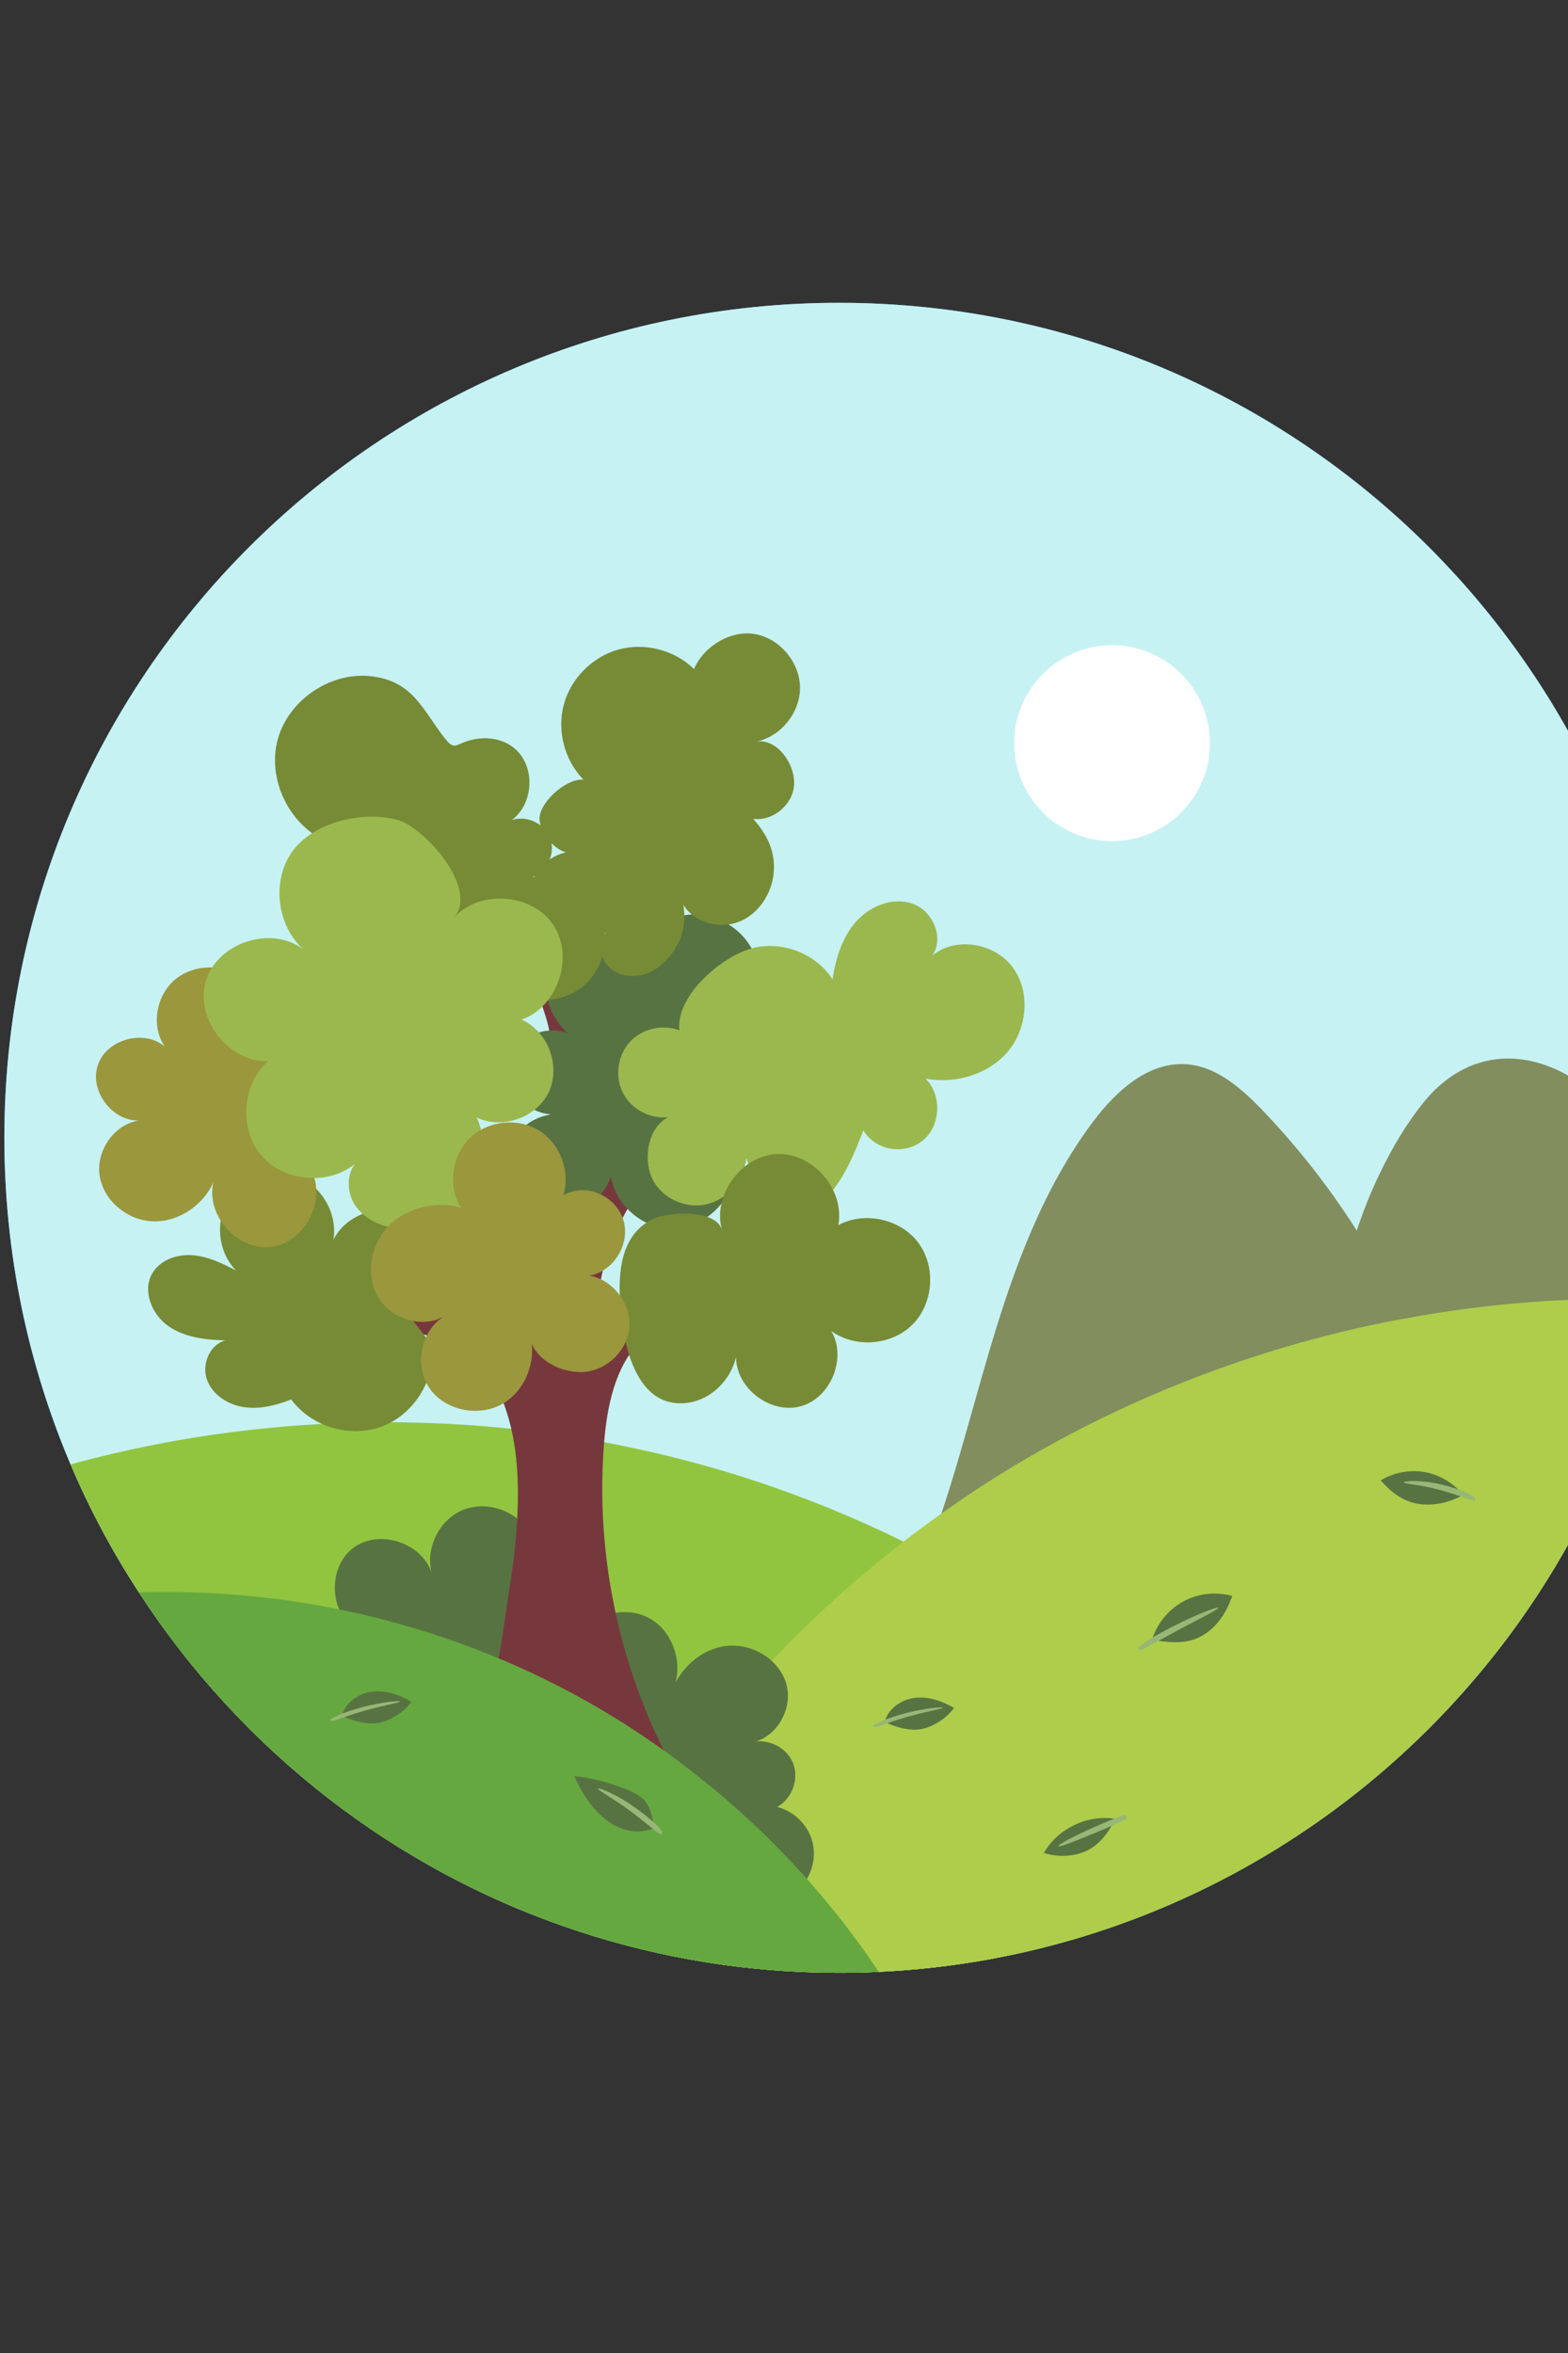 <svg xmlns="http://www.w3.org/2000/svg" xmlns:xlink="http://www.w3.org/1999/xlink" version="1.1" x="0px" y="0px" viewBox="0 0 100 150" style="enable-background:new 0 0 100 150;" xml:space="preserve">
<rect x="0" y="0" width="100" height="150" fill="#333333" stroke="none"/>
<g id="BACKGROUND">
	<rect style="fill:none;" width="100" height="150"/>
</g>
<g id="OBJECTS" transform="translate(-370, -160)">
	
	
	
	
	<g>
		<path style="fill:#39B8FF;" d="M476.738,232.534c0,0.77-0.02,1.53-0.05,2.29c-0.11,2.73-0.44,5.41-0.95,8.02    c-0.09,0.45-0.18,0.89-0.28,1.33c-3.1,13.9-11.63,25.75-23.26,33.2c-7.61,4.88-16.55,7.88-26.15,8.33    c-0.84,0.04-1.69,0.06-2.54,0.06c-5.79,0-11.37-0.93-16.59-2.64c-11.64-3.81-21.51-11.53-28.06-21.61    c-1.68-2.57-3.14-5.3-4.36-8.16c-2.71-6.39-4.22-13.43-4.22-20.82c0-29.4,23.83-53.23,53.23-53.23    C452.908,179.304,476.738,203.134,476.738,232.534z"/>
		<path style="fill:#C6F2F3;" d="M476.738,232.534c0,0.77-0.02,1.53-0.05,2.29c-0.11,2.73-0.44,5.41-0.95,8.02    c-0.09,0.45-0.18,0.89-0.28,1.33c-3.1,13.9-11.63,25.75-23.26,33.2c-7.61,4.88-16.55,7.88-26.15,8.33    c-0.84,0.04-1.69,0.06-2.54,0.06c-5.79,0-11.37-0.93-16.59-2.64c-11.64-3.81-21.51-11.53-28.06-21.61    c-1.68-2.57-3.14-5.3-4.36-8.16c-2.71-6.39-4.22-13.43-4.22-20.82c0-29.4,23.83-53.23,53.23-53.23    C452.908,179.304,476.738,203.134,476.738,232.534z"/>
		<path style="fill:#91C53F;" d="M452.198,277.374c-7.61,4.88-16.55,7.88-26.15,8.33c-0.84,0.04-1.69,0.06-2.54,0.06    c-5.79,0-11.37-0.93-16.59-2.64c-11.64-3.81-21.51-11.53-28.06-21.61c-1.68-2.57-3.14-5.3-4.36-8.16c14.18-3.88,29.51-3.57,43.5,1    c3.29,1.08,6.51,2.39,9.62,3.92c0.51,0.24,1.02,0.5,1.52,0.76c0.51,0.26,1.02,0.54,1.53,0.82    C438.828,264.314,446.178,270.284,452.198,277.374z"/>
		<g>
			<g>
				<path style="fill:#828E5E;" d="M461.175,247.824c-2.339-6.341-5.999-12.191-10.68-17.067c-1.344-1.4-2.941-2.798-4.878-2.916      c-2.406-0.146-4.445,1.721-5.894,3.648c-3.203,4.26-5.064,9.368-6.582,14.478s-2.747,10.33-4.886,15.212      c5.452-3.027,10.871-5.836,16.648-8.184C450.135,250.868,455.606,248.764,461.175,247.824z"/>
				<path style="fill:#828E5E;" d="M476.688,234.824c-0.11,2.73-0.44,5.41-0.95,8.02c-0.09,0.45-0.18,0.89-0.28,1.33      c-7.21,1.91-14.4,3.92-21.61,5.78c0.16-0.04,0.3-0.19,0.41-0.42c0.52-1.03,0.58-3.63,0.67-4.47c0.01-0.06,0.01-0.11,0.02-0.15      c0.32-2.09,0.84-4.31,1.58-6.47c0.41-1.24,0.9-2.46,1.46-3.62c0.8-1.68,1.74-3.23,2.81-4.56c2.42-2.98,5.77-3.54,9.01-1.81      C472.458,229.874,474.768,232.174,476.688,234.824z"/>
			</g>
		</g>
		<path style="fill:#AECD4B;" d="M475.738,242.844c-0.09,0.45-0.18,0.89-0.28,1.33c-3.1,13.9-11.63,25.75-23.26,33.2    c-7.61,4.88-16.55,7.88-26.15,8.33c-0.84,0.04-1.69,0.06-2.54,0.06c-5.79,0-11.37-0.93-16.59-2.64c1.91-3.71,4.15-7.27,6.67-10.61    c4.02-5.34,8.75-10.14,14.03-14.24c0.8-0.61,1.61-1.21,2.43-1.79c1.49-1.06,3.01-2.07,4.58-3.01c6.3-3.79,13.17-6.62,20.3-8.41    c1.54-0.39,3.1-0.73,4.67-1.01h0.01C464.918,243.064,470.328,242.654,475.738,242.844z"/>
		<path style="fill:#587342;" d="M420.968,280.405c0.79-0.761,1.123-1.964,0.837-3.023c-0.286-1.059-1.178-1.932-2.244-2.193    c0.968-0.519,1.427-1.819,1.001-2.831c-0.427-1.012-1.679-1.59-2.726-1.259c1.641-0.23,2.761-2.134,2.317-3.73    c-0.443-1.596-2.21-2.643-3.854-2.439c-1.644,0.204-3.044,1.518-3.539,3.099c0.962-1.635,0.285-4.012-1.395-4.894    c-1.679-0.882-4.021-0.091-4.821,1.63c0.965-0.904,0.873-2.681-0.18-3.481c-1.053-0.8-2.789-0.414-3.403,0.758    c1.263-1.026,1.606-3.018,0.759-4.408c-0.847-1.389-2.775-1.998-4.265-1.346c-1.491,0.652-2.353,2.48-1.908,4.045    c-0.589-1.99-3.388-2.902-5.037-1.642c-1.649,1.26-1.503,4.201,0.262,5.291C401.884,269.61,411.739,274.973,420.968,280.405z"/>
		<path style="fill:#77383D;" d="M408.121,243.664c0.025-3.942,2.093-7.649,4.854-10.462c2.761-2.813,6.186-4.866,9.57-6.887    c-5.736,0.966-10.953,3.954-14.343,8.68c-1.14-6.846,1.302-14.189,6.315-18.989c-3.712,0.738-6.799,3.54-7.706,7.214    c-2.354-4.594-6.655-8.151-11.609-9.601c2.197,1.684,4.409,3.382,6.245,5.453c1.837,2.071,3.295,4.564,3.713,7.3    c0.334,2.187-0.006,4.413-0.346,6.599c-0.592,3.808-1.075,7.449-1.667,11.257c-2.503-3.492-5.327-6.754-8.424-9.732    c-1.267-1.218-2.804-2.469-4.554-2.302c2.265,1.086,4.109,2.915,5.56,4.966c1.411,1.994,2.48,4.206,3.526,6.415    c-3.445-0.334-6.891-0.668-10.336-1.003c1.792,0.835,3.663,1.484,5.581,1.962c2.689,0.67,5.287,0.656,6.839,3.283    c1.842,3.119,1.859,7.099,1.526,10.597c-0.163,1.708-0.479,3.412-0.71,5.101c-0.145,1.063-0.673,5.189-1.923,5.602    c-1.032,0.34-1.573,2.322-0.813,3.098c0.653,0.666,1.711,0.642,2.644,0.616c4.181-0.118,8.385,0.654,12.251,2.249    c-4.357-6.774-6.425-14.992-5.794-23.021c0.188-2.387,0.685-4.915,2.36-6.626c1.414-1.443,3.439-2.072,5.375-2.649    c1.889-0.563,3.777-1.125,5.666-1.688C417.124,239.625,412.158,240.681,408.121,243.664z"/>
		<path style="fill:#65A83F;" d="M426.048,285.704c-0.84,0.04-1.69,0.06-2.54,0.06c-5.79,0-11.37-0.93-16.59-2.64    c-11.64-3.81-21.51-11.53-28.06-21.61c9.45-0.31,18.99,1.86,27.35,6.28c2.58,1.36,5.05,2.94,7.38,4.72    C418.438,276.174,422.668,280.654,426.048,285.704z"/>
		<circle style="fill:#FFFFFF;" cx="440.923" cy="207.375" r="6.245"/>
		<g>
			<path style="fill:#587342;" d="M410.288,222.528c-0.086-1.911,1.366-3.775,3.24-4.159c1.874-0.384,3.942,0.76,4.614,2.551     c0.672,1.791-0.135,4.013-1.799,4.956c1.424-0.898,3.569-0.493,4.481,0.923c0.912,1.416,0.558,3.479-0.724,4.571     s-3.312,1.14-4.693,0.177c1.316,1.068,1.743,2.806,1.08,4.367c-0.662,1.561-2.421,2.577-4.104,2.373     c-1.683-0.205-3.147-1.613-3.416-3.287c-0.511,1.563-2.554,3.001-4.16,2.646c-1.606-0.355-2.8-2.036-2.605-3.669     c0.195-1.633,1.75-2.987,3.395-2.954c-1.224,0.161-2.506-0.639-2.9-1.809c-0.393-1.17,0.146-2.583,1.219-3.193     c1.073-0.611,2.562-0.353,3.368,0.583c-1.392-0.668-2.449-2.105-2.437-3.649c0.013-1.544,1.253-3.05,2.794-3.149     C409.182,219.705,410.641,221.025,410.288,222.528z"/>
			<path style="fill:#778B36;" d="M397.571,245.776c0.212,2.159-1.161,4.377-3.188,5.151c-2.027,0.774-4.528,0.035-5.81-1.715     c-0.961,0.377-2.001,0.642-3.022,0.49c-1.021-0.151-2.018-0.792-2.356-1.767c-0.339-0.975,0.185-2.233,1.186-2.485     c-1.274-0.036-2.611-0.186-3.653-0.919c-1.042-0.733-1.653-2.22-1.03-3.331c0.486-0.867,1.572-1.255,2.564-1.184     c0.991,0.071,1.913,0.517,2.793,0.977c-1.168-1.184-1.364-3.203-0.445-4.589c0.918-1.386,2.854-1.992,4.399-1.378     c1.545,0.614,2.536,2.384,2.252,4.022c1.003-2.083,4.213-2.628,5.847-0.992c1.634,1.635,1.087,4.845-0.997,5.846"/>
			<path style="fill:#9A973D;" d="M391.867,225.872c-1.394-1.062-3.658-0.679-4.625,0.783c0.309-1.569-0.292-3.314-1.579-4.264     c-1.287-0.95-3.215-0.979-4.46,0.025c-1.245,1.004-1.601,2.993-0.689,4.306c-1.318-1.128-3.7-0.482-4.268,1.158     c-0.568,1.639,0.904,3.62,2.638,3.549c-1.599,0.219-2.78,1.943-2.527,3.537c0.253,1.594,1.79,2.841,3.404,2.893     c1.614,0.051,3.169-1.006,3.846-2.471c-0.5,2.121,1.596,4.408,3.753,4.094c2.157-0.314,3.515-3.102,2.432-4.993     c1.007,0.483,2.351,0.077,2.922-0.883c0.411-0.69,0.251-1.295,0.122-2.02c-0.173-0.967-0.207-0.821-0.032-1.787     C393.068,228.338,393.23,226.911,391.867,225.872z"/>
			<path style="fill:#778B36;" d="M393.75,203.118c-2.619-0.343-5.349,1.478-6.039,4.027c-0.69,2.549,0.749,5.499,3.183,6.524     c-1.567,0.228-2.637,2.129-2.021,3.587c0.616,1.459,2.725,2.015,3.981,1.05c-1.95,1.163-2.165,4.373-0.389,5.786     c1.776,1.413,4.856,0.481,5.55-1.68c-0.706,1.354,0.236,3.268,1.74,3.534c1.504,0.266,3.045-1.21,2.845-2.724     c1.457,0.876,3.481,0.67,4.731-0.482c1.25-1.152,1.622-3.152,0.868-4.676c-0.754-1.524-2.569-2.442-4.243-2.147     c0.943-0.353,1.484-1.528,1.138-2.474c-0.346-0.946-1.517-1.496-2.465-1.157c1.353-0.991,1.532-3.228,0.353-4.421     c-0.693-0.701-1.732-0.921-2.68-0.747c-1.34,0.246-1.226,0.878-2.029-0.174C396.927,205.179,396.309,203.453,393.75,203.118z"/>
			<path style="fill:#778B36;" d="M407.21,209.703c-1.21-1.235-1.704-3.128-1.25-4.797c0.453-1.669,1.836-3.052,3.505-3.505     c1.669-0.453,3.562,0.04,4.797,1.25c0.617-1.466,2.383-2.526,3.944-2.219c1.56,0.308,2.8,1.803,2.815,3.393     c0.014,1.59-1.199,3.107-2.754,3.442c1.295-0.157,2.389,1.358,2.381,2.663c-0.008,1.305-1.319,2.444-2.613,2.27     c0.892,1.008,1.426,2.073,1.312,3.415c-0.114,1.341-0.954,2.639-2.203,3.141c-1.249,0.502-2.851,0.075-3.56-1.07     c0.193,1.249-0.094,2.348-0.905,3.318c-0.485,0.58-1.141,1.042-1.884,1.182c-0.743,0.14-1.572-0.08-2.065-0.653     c-0.493-0.573-0.565-1.504-0.081-2.085c-0.923,0.824-2.556,0.65-3.581-0.042c-1.025-0.692-1.489-2.113-1.069-3.277     c0.419-1.164,1.682-1.962,2.914-1.842c-1.029,0.466-2.305-0.798-2.493-1.912C404.228,211.263,406.085,209.6,407.21,209.703z"/>
			<path style="fill:#9BB84E;" d="M413.331,225.683c-1.079-0.419-2.403-0.104-3.178,0.757c-0.775,0.861-0.949,2.21-0.419,3.24     c0.53,1.029,1.73,1.671,2.881,1.54c-1.247,0.632-1.607,2.528-1.061,3.815c0.546,1.286,2.083,2.04,3.45,1.749     c1.367-0.291,2.447-1.552,2.594-2.942c0.268,0.786,0.559,1.655,1.058,2.319c0.499,0.665,1.267,1.182,2.097,1.167     c0.849-0.015,1.597-0.571,2.155-1.21c1.014-1.16,1.595-2.627,2.156-4.062c0.764,1.289,2.585,1.599,3.761,0.67     c1.175-0.929,1.275-2.923,0.198-3.964c1.901,0.354,4.011-0.256,5.259-1.734c1.248-1.478,1.452-3.816,0.299-5.369     c-1.154-1.552-3.645-1.978-5.129-0.738c0.787-1.097,0.06-2.817-1.203-3.292c-1.264-0.475-2.746,0.103-3.643,1.111     c-0.898,1.008-1.304,2.362-1.513,3.696c-1.108-1.755-3.491-2.579-5.446-1.885C415.692,221.246,413.083,223.623,413.331,225.683z"/>
			<path style="fill:#778B36;" d="M413.884,249.422c1.479-0.207,2.713-1.451,3.057-2.905c0.009,1.994,2.203,3.658,4.126,3.13     c1.923-0.528,2.958-3.079,1.948-4.798c1.533,1.114,3.87,0.921,5.199-0.43c1.329-1.35,1.484-3.691,0.346-5.205     c-1.138-1.514-3.43-2.015-5.097-1.114c0.432-2.251-1.617-4.628-3.907-4.532c-2.29,0.096-4.133,2.636-3.514,4.843     c-0.377-1.344-3.37-1.133-4.251-0.76c-1.879,0.794-2.299,2.733-2.271,4.602C409.559,244.893,410.261,249.93,413.884,249.422z"/>
			<path style="fill:#9BB84E;" d="M388.469,214.539c-1.13,1.869-0.741,4.516,0.878,5.982c-2.019-1.543-5.44-0.458-6.201,1.966     c-0.761,2.424,1.427,5.269,3.965,5.157c-1.672,1.46-1.889,4.295-0.458,5.992c1.431,1.697,4.262,1.962,5.983,0.56     c-0.592,0.786-0.49,1.96,0.093,2.753c0.583,0.793,1.557,1.231,2.535,1.347c1.755,0.207,3.594-0.597,4.634-2.025     c1.04-1.429,1.241-3.425,0.505-5.032c1.639,0.793,3.856-0.005,4.614-1.66c0.758-1.656-0.087-3.855-1.759-4.577     c2.315-0.805,3.388-4.006,2.024-6.043c-1.364-2.037-4.733-2.265-6.358-0.43c1.668-1.882-1.868-5.742-3.486-6.229     C393.158,211.613,389.749,212.423,388.469,214.539z"/>
			<path style="fill:#9A973D;" d="M405.927,236.199c0.469-1.521-0.213-3.318-1.573-4.145c-1.36-0.827-3.269-0.606-4.404,0.509     c-1.135,1.115-1.389,3.021-0.586,4.395c-1.601-0.388-3.419,0.013-4.576,1.186c-1.157,1.173-1.51,3.127-0.676,4.547     c0.835,1.421,2.873,2.042,4.279,1.183c-1.539,0.871-2.006,3.15-1.008,4.61c0.997,1.46,3.195,1.883,4.715,0.979     c1.52-0.904,2.208-2.947,1.642-4.621c0.037,1.554,1.619,2.557,3.171,2.625c1.553,0.068,3.045-1.21,3.217-2.754     c0.172-1.545-1.002-3.12-2.532-3.395c1.58-0.263,2.673-2.131,2.127-3.637C409.177,236.173,407.309,235.388,405.927,236.199z"/>
		</g>
		<g>
			<path style="fill:#587342;" d="M406.632,273.235c1.039,0.057,2.764,0.541,3.73,1.018c0.965,0.476,1.17,1.031,1.354,2.289     C409.591,277.373,407.665,275.622,406.632,273.235z"/>
			<g>
				<path style="fill:#97B776;" d="M412.214,276.834c-0.033,0.036,0.012,0.169-0.199,0.037c-0.218-0.124-0.661-0.549-1.84-1.436      c-1.091-0.809-2.077-1.32-2.031-1.411c0.039-0.086,1.093,0.327,2.233,1.118c0.917,0.64,1.373,1.074,1.614,1.323      C412.23,276.719,412.247,276.799,412.214,276.834z"/>
			</g>
		</g>
		<g>
			<path style="fill:#587342;" d="M426.419,269.77c0.216-0.847,1.063-1.433,1.931-1.535c0.868-0.102,1.74,0.204,2.494,0.646     c-0.472,0.628-1.22,1.142-1.984,1.324C428.097,270.388,427.124,270.117,426.419,269.77z"/>
			<g>
				<path style="fill:#97B776;" d="M425.724,270.089c-0.014-0.032-0.14-0.029,0.058-0.15c0.2-0.111,0.715-0.396,2.055-0.747      c1.235-0.314,2.266-0.391,2.272-0.326c0.009,0.073-1,0.231-2.205,0.568c-0.973,0.275-1.499,0.488-1.799,0.586      C425.807,270.121,425.739,270.121,425.724,270.089z"/>
			</g>
		</g>
		<g>
			<path style="fill:#587342;" d="M436.576,278.124c0.879-1.555,2.775-2.464,4.538-2.177c-0.359,0.835-1.013,1.673-1.839,2.051     C438.448,278.376,437.443,278.398,436.576,278.124z"/>
			<g>
				<path style="fill:#97B776;" d="M441.824,275.758c0.04,0.09,0.545,0.054-2.089,1.13c-1.211,0.495-2.194,0.895-2.234,0.805      c-0.04-0.09,0.895-0.596,2.089-1.13C441.518,275.7,441.784,275.668,441.824,275.758z"/>
			</g>
		</g>
		<g>
			<path style="fill:#587342;" d="M443.472,264.533c0.314-1.029,1.043-1.925,1.988-2.44c0.944-0.515,2.092-0.644,3.127-0.351     c-0.368,1.054-0.949,1.964-1.912,2.529C445.712,264.837,444.571,264.726,443.472,264.533z"/>
			<g>
				<path style="fill:#97B776;" d="M442.676,265.154c-0.026-0.042-0.184-0.021,0.032-0.212c0.22-0.184,0.801-0.611,2.336-1.382      c1.414-0.703,2.612-1.152,2.649-1.064c0.039,0.094-1.104,0.647-2.482,1.379C443,265.086,442.74,265.255,442.676,265.154z"/>
			</g>
		</g>
		<g>
			<path style="fill:#587342;" d="M458.056,254.374c0.829-0.508,1.846-0.7,2.803-0.531c0.957,0.169,1.846,0.699,2.45,1.461     c-0.872,0.481-1.91,0.728-2.891,0.559C459.437,255.694,458.717,255.118,458.056,254.374z"/>
			<g>
				<path style="fill:#97B776;" d="M464.078,255.55c-0.02,0.045,0.059,0.153-0.171,0.101c-0.235-0.04-0.753-0.299-2.093-0.675      c-1.238-0.335-2.29-0.376-2.286-0.479c-0.003-0.093,1.078-0.17,2.367,0.132c1.035,0.247,1.581,0.502,1.874,0.652      C464.06,255.437,464.098,255.507,464.078,255.55z"/>
			</g>
		</g>
		<g>
			<path style="fill:#587342;" d="M391.816,269.375c0.216-0.847,1.063-1.433,1.931-1.535c0.868-0.102,1.74,0.204,2.494,0.646     c-0.472,0.628-1.22,1.142-1.984,1.324C393.493,269.993,392.52,269.722,391.816,269.375z"/>
			<g>
				<path style="fill:#97B776;" d="M391.12,269.694c-0.014-0.032-0.14-0.029,0.058-0.15c0.2-0.111,0.715-0.396,2.055-0.747      c1.235-0.314,2.266-0.391,2.272-0.326c0.009,0.073-1,0.231-2.205,0.568c-0.973,0.275-1.499,0.488-1.799,0.586      C391.203,269.727,391.135,269.727,391.12,269.694z"/>
			</g>
		</g>
	</g>
	
	
	
	
	
	
	
</g>

</svg>